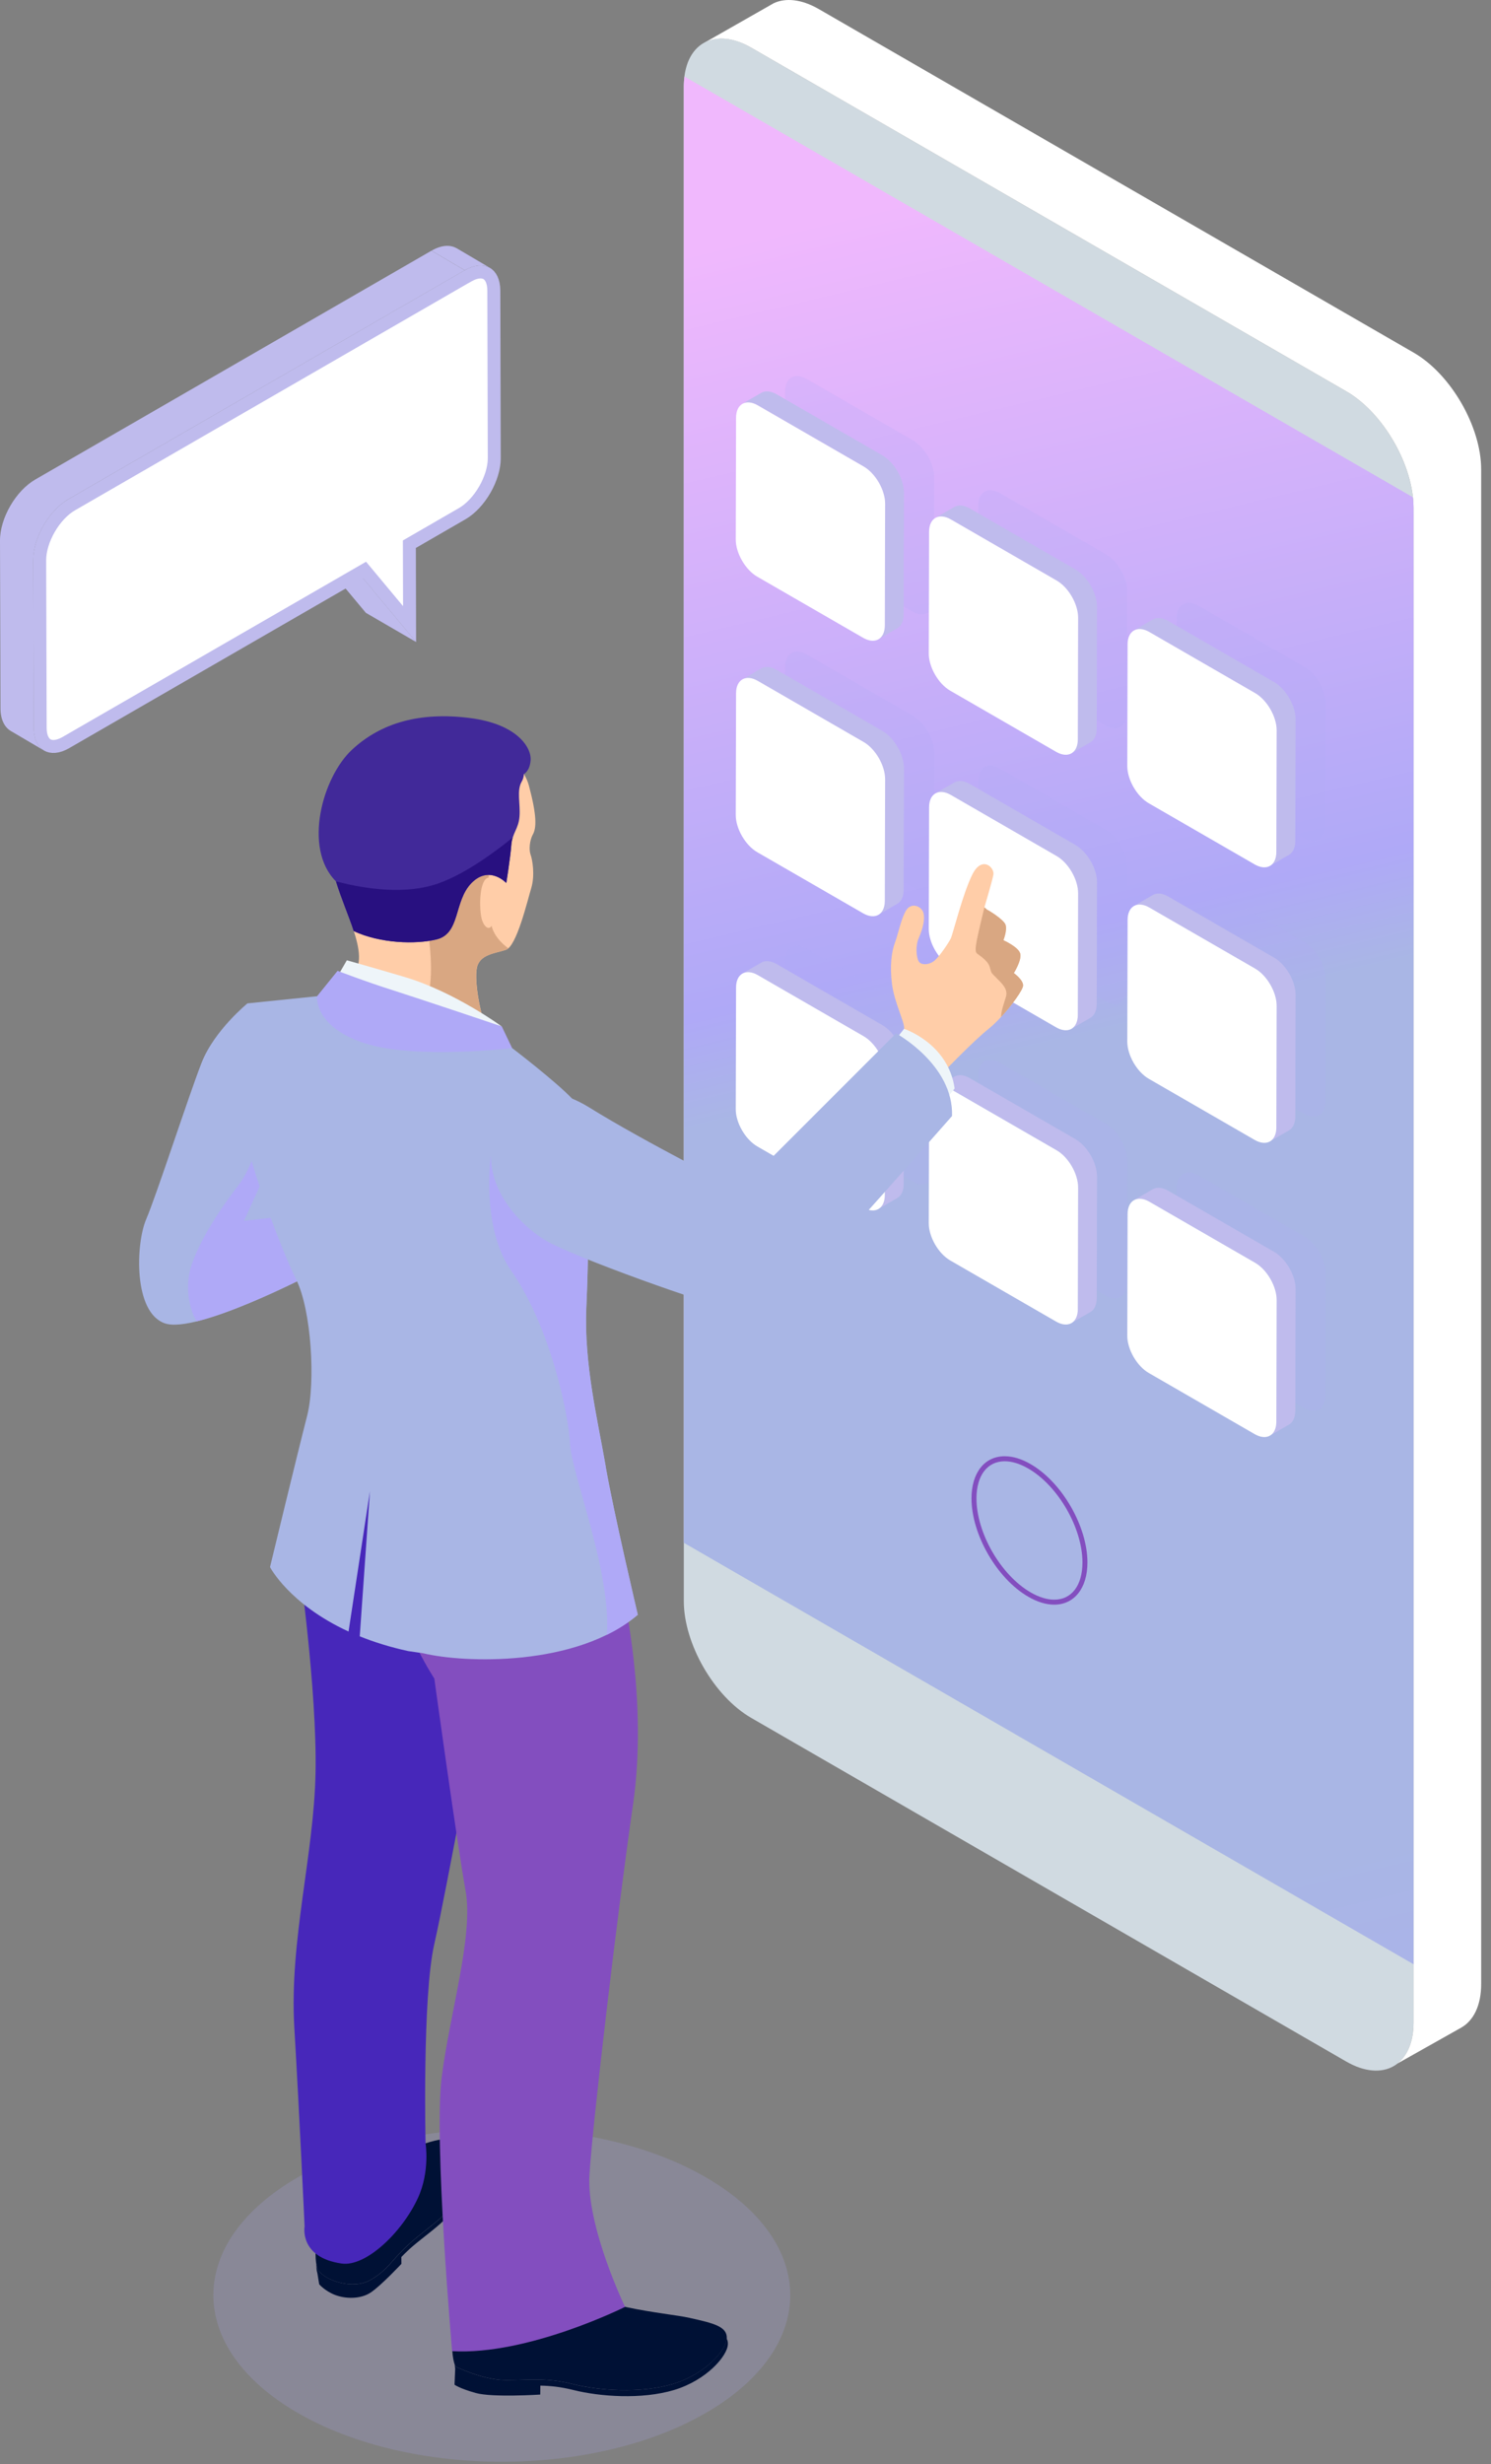 <?xml version="1.0" encoding="UTF-8"?>
<svg xmlns="http://www.w3.org/2000/svg" width="115" height="190" viewBox="0 0 115 190" fill="none">
  <rect x="0" y="0" width="115" height="190" fill="#808080" stroke="none"/>
  <g style="mix-blend-mode:multiply" opacity="0.2">
    <path d="M54.436 167.875C63.124 172.892 63.124 181.028 54.436 186.045C45.747 191.062 31.662 191.062 22.973 186.045C14.284 181.028 14.284 172.892 22.973 167.875C31.662 162.858 45.752 162.858 54.441 167.875H54.436Z" fill="#AFA9F7"></path>
  </g>
  <path d="M52.741 6.676C52.741 3.374 55.082 2.019 57.942 3.675L103.825 30.164C106.686 31.816 109.027 35.871 109.027 39.174V155.942C109.027 159.245 106.686 160.595 103.825 158.944L57.942 132.454C55.082 130.803 52.741 126.747 52.741 123.445V6.676Z" fill="#D0DAE1"></path>
  <path d="M109.027 155.942V39.173C109.027 35.871 106.691 31.815 103.825 30.164L57.942 3.675C56.558 2.878 55.3 2.786 54.368 3.272L59.681 0.246C60.604 -0.182 61.823 -0.065 63.158 0.702L109.041 27.192C111.902 28.843 114.243 32.898 114.243 36.201V152.969C114.243 154.645 113.641 155.82 112.669 156.355L107.783 159.104C108.556 158.501 109.027 157.418 109.027 155.942Z" fill="white"></path>
  <path d="M52.741 6.676V118.952L109.027 151.449V39.173C109.027 38.901 109.007 38.62 108.973 38.338L52.794 5.904C52.765 6.152 52.741 6.404 52.741 6.676Z" fill="url(#paint0_linear_144_830)"></path>
  <g style="mix-blend-mode:multiply" opacity="0.2">
    <path d="M70.396 33.938C71.313 34.467 72.06 35.759 72.056 36.816L72.031 46.195C72.031 47.248 71.276 47.677 70.359 47.148L62.195 42.437C61.278 41.908 60.531 40.616 60.535 39.558L60.56 30.18C60.56 29.127 61.315 28.698 62.232 29.226L70.396 33.938Z" fill="#AFA9F7"></path>
  </g>
  <path d="M68.067 35.115L59.903 30.403C59.441 30.139 59.023 30.114 58.718 30.288L57.256 31.134C57.557 30.957 57.979 30.981 58.441 31.25L66.605 35.962C67.522 36.49 68.269 37.783 68.265 38.84L68.241 48.218C68.241 48.742 68.055 49.11 67.753 49.283L69.211 48.437C69.513 48.263 69.698 47.892 69.698 47.371L69.723 37.993C69.723 36.94 68.98 35.648 68.063 35.115H68.067Z" fill="#BFBBED"></path>
  <path d="M66.609 35.966C67.526 36.494 68.274 37.787 68.269 38.844L68.245 48.222C68.245 49.275 67.489 49.705 66.572 49.176L58.408 44.464C57.491 43.936 56.744 42.643 56.748 41.586L56.773 32.208C56.773 31.155 57.529 30.725 58.445 31.254L66.609 35.966Z" fill="white"></path>
  <g style="mix-blend-mode:multiply" opacity="0.2">
    <path d="M85.287 42.73C86.204 43.259 86.951 44.551 86.947 45.608L86.923 54.986C86.923 56.04 86.167 56.469 85.25 55.941L77.086 51.229C76.169 50.7 75.422 49.407 75.426 48.35L75.451 38.972C75.451 37.919 76.207 37.49 77.123 38.018L85.287 42.73Z" fill="#AFA9F7"></path>
  </g>
  <path d="M82.958 43.911L74.794 39.199C74.332 38.935 73.915 38.91 73.609 39.084L72.147 39.93C72.453 39.753 72.87 39.778 73.332 40.046L81.496 44.758C82.413 45.286 83.161 46.579 83.156 47.636L83.132 57.014C83.132 57.539 82.946 57.906 82.644 58.08L84.102 57.233C84.404 57.06 84.589 56.688 84.589 56.168L84.614 46.789C84.614 45.736 83.871 44.444 82.954 43.911H82.958Z" fill="#BFBBED"></path>
  <path d="M81.496 44.758C82.413 45.286 83.161 46.579 83.156 47.636L83.132 57.014C83.132 58.067 82.376 58.497 81.459 57.968L73.295 53.256C72.378 52.728 71.631 51.435 71.635 50.378L71.66 41C71.66 39.947 72.416 39.517 73.332 40.046L81.496 44.758Z" fill="white"></path>
  <g style="mix-blend-mode:multiply" opacity="0.2">
    <path d="M100.595 51.41C101.512 51.939 102.26 53.231 102.256 54.288L102.231 63.666C102.231 64.719 101.475 65.149 100.558 64.62L92.394 59.909C91.478 59.38 90.73 58.087 90.734 57.03L90.759 47.652C90.759 46.599 91.515 46.17 92.431 46.698L100.595 51.41Z" fill="#AFA9F7"></path>
  </g>
  <path d="M98.266 52.587L90.102 47.875C89.64 47.611 89.223 47.586 88.917 47.76L87.459 48.606C87.761 48.428 88.182 48.453 88.645 48.722L96.809 53.434C97.725 53.962 98.473 55.255 98.469 56.312L98.444 65.69C98.444 66.214 98.258 66.582 97.957 66.755L99.419 65.909C99.716 65.735 99.906 65.364 99.906 64.843L99.931 55.465C99.931 54.412 99.187 53.12 98.271 52.587H98.266Z" fill="#BFBBED"></path>
  <path d="M96.809 53.438C97.725 53.966 98.473 55.259 98.469 56.316L98.444 65.694C98.444 66.747 97.688 67.177 96.772 66.648L88.608 61.936C87.691 61.408 86.943 60.115 86.947 59.058L86.972 49.68C86.972 48.627 87.728 48.197 88.645 48.726L96.809 53.438Z" fill="white"></path>
  <g style="mix-blend-mode:multiply" opacity="0.2">
    <path d="M70.396 55.181C71.313 55.709 72.06 57.002 72.056 58.059L72.031 67.437C72.031 68.49 71.276 68.919 70.359 68.391L62.195 63.679C61.278 63.151 60.531 61.858 60.535 60.801L60.56 51.423C60.56 50.37 61.315 49.94 62.232 50.469L70.396 55.181Z" fill="#AFA9F7"></path>
  </g>
  <path d="M68.067 56.362L59.903 51.65C59.441 51.386 59.023 51.361 58.718 51.534L57.256 52.381C57.557 52.203 57.979 52.228 58.441 52.496L66.605 57.208C67.522 57.737 68.269 59.029 68.265 60.086L68.241 69.465C68.241 69.989 68.055 70.357 67.753 70.53L69.211 69.683C69.513 69.51 69.698 69.138 69.698 68.618L69.723 59.24C69.723 58.187 68.98 56.894 68.063 56.362H68.067Z" fill="#BFBBED"></path>
  <path d="M66.609 57.208C67.526 57.737 68.274 59.029 68.269 60.086L68.245 69.465C68.245 70.518 67.489 70.947 66.572 70.418L58.408 65.707C57.491 65.178 56.744 63.886 56.748 62.828L56.773 53.45C56.773 52.397 57.529 51.968 58.445 52.496L66.609 57.208Z" fill="white"></path>
  <g style="mix-blend-mode:multiply" opacity="0.2">
    <path d="M85.287 63.977C86.204 64.505 86.951 65.798 86.947 66.855L86.923 76.233C86.923 77.286 86.167 77.716 85.25 77.187L77.086 72.475C76.169 71.947 75.422 70.654 75.426 69.597L75.451 60.219C75.451 59.166 76.207 58.736 77.123 59.265L85.287 63.977Z" fill="#AFA9F7"></path>
  </g>
  <path d="M82.958 65.154L74.794 60.442C74.332 60.178 73.915 60.153 73.609 60.326L72.147 61.173C72.453 60.995 72.87 61.02 73.332 61.288L81.496 66C82.413 66.529 83.161 67.821 83.156 68.878L83.132 78.257C83.132 78.781 82.946 79.149 82.644 79.322L84.102 78.475C84.404 78.302 84.589 77.93 84.589 77.41L84.614 68.032C84.614 66.979 83.871 65.686 82.954 65.154H82.958Z" fill="#BFBBED"></path>
  <path d="M81.496 66C82.413 66.529 83.161 67.821 83.156 68.878L83.132 78.257C83.132 79.31 82.376 79.739 81.459 79.21L73.295 74.499C72.378 73.97 71.631 72.678 71.635 71.62L71.66 62.242C71.66 61.189 72.416 60.76 73.332 61.288L81.496 66Z" fill="white"></path>
  <g style="mix-blend-mode:multiply" opacity="0.2">
    <path d="M100.595 72.653C101.512 73.181 102.26 74.474 102.256 75.531L102.231 84.909C102.231 85.962 101.475 86.392 100.558 85.863L92.394 81.151C91.478 80.623 90.73 79.33 90.734 78.273L90.759 68.895C90.759 67.842 91.515 67.412 92.431 67.941L100.595 72.653Z" fill="#AFA9F7"></path>
  </g>
  <path d="M98.266 73.834L90.102 69.122C89.64 68.858 89.223 68.833 88.917 69.006L87.459 69.853C87.761 69.675 88.182 69.7 88.645 69.969L96.809 74.68C97.725 75.209 98.473 76.501 98.469 77.559L98.444 86.937C98.444 87.461 98.258 87.829 97.957 88.002L99.419 87.156C99.716 86.982 99.906 86.611 99.906 86.09L99.931 76.712C99.931 75.659 99.187 74.367 98.271 73.834H98.266Z" fill="#BFBBED"></path>
  <path d="M96.809 74.68C97.725 75.209 98.473 76.501 98.469 77.559L98.444 86.937C98.444 87.99 97.688 88.419 96.772 87.891L88.608 83.179C87.691 82.65 86.943 81.358 86.947 80.301L86.972 70.922C86.972 69.869 87.728 69.44 88.645 69.969L96.809 74.68Z" fill="white"></path>
  <g style="mix-blend-mode:multiply" opacity="0.2">
    <path d="M70.396 77.868C71.313 78.397 72.06 79.689 72.056 80.747L72.031 90.125C72.031 91.178 71.276 91.607 70.359 91.079L62.195 86.367C61.278 85.838 60.531 84.546 60.535 83.489L60.56 74.11C60.56 73.057 61.315 72.628 62.232 73.156L70.396 77.868Z" fill="#AFA9F7"></path>
  </g>
  <path d="M68.067 79.045L59.903 74.333C59.441 74.069 59.023 74.044 58.718 74.218L57.256 75.064C57.557 74.887 57.979 74.912 58.441 75.18L66.605 79.892C67.522 80.42 68.269 81.713 68.265 82.77L68.241 92.148C68.241 92.673 68.055 93.04 67.753 93.214L69.211 92.367C69.513 92.194 69.698 91.822 69.698 91.302L69.723 81.924C69.723 80.87 68.98 79.578 68.063 79.045H68.067Z" fill="#BFBBED"></path>
  <path d="M66.609 79.892C67.526 80.42 68.274 81.713 68.269 82.77L68.245 92.148C68.245 93.201 67.489 93.631 66.572 93.102L58.408 88.39C57.491 87.862 56.744 86.569 56.748 85.512L56.773 76.134C56.773 75.081 57.529 74.651 58.445 75.18L66.609 79.892Z" fill="white"></path>
  <g style="mix-blend-mode:multiply" opacity="0.2">
    <path d="M85.287 86.66C86.204 87.189 86.951 88.481 86.947 89.539L86.923 98.917C86.923 99.97 86.167 100.399 85.25 99.871L77.086 95.159C76.169 94.63 75.422 93.338 75.426 92.281L75.451 82.902C75.451 81.849 76.207 81.42 77.123 81.948L85.287 86.66Z" fill="#AFA9F7"></path>
  </g>
  <path d="M82.958 87.837L74.794 83.125C74.332 82.861 73.915 82.836 73.609 83.01L72.147 83.856C72.453 83.679 72.87 83.704 73.332 83.972L81.496 88.684C82.413 89.212 83.161 90.505 83.156 91.562L83.132 100.94C83.132 101.465 82.946 101.832 82.644 102.006L84.102 101.159C84.404 100.986 84.589 100.614 84.589 100.094L84.614 90.716C84.614 89.662 83.871 88.37 82.954 87.837H82.958Z" fill="#BFBBED"></path>
  <path d="M81.496 88.688C82.413 89.216 83.161 90.509 83.156 91.566L83.132 100.944C83.132 101.997 82.376 102.427 81.459 101.898L73.295 97.186C72.378 96.658 71.631 95.365 71.635 94.308L71.66 84.93C71.66 83.877 72.416 83.448 73.332 83.976L81.496 88.688Z" fill="white"></path>
  <g style="mix-blend-mode:multiply" opacity="0.2">
    <path d="M100.595 95.341C101.512 95.869 102.26 97.162 102.256 98.219L102.231 107.597C102.231 108.65 101.475 109.079 100.558 108.551L92.394 103.839C91.478 103.31 90.73 102.018 90.734 100.961L90.759 91.583C90.759 90.529 91.515 90.1 92.431 90.629L100.595 95.341Z" fill="#AFA9F7"></path>
  </g>
  <path d="M98.266 96.517L90.102 91.806C89.64 91.541 89.223 91.516 88.917 91.69L87.459 92.537C87.761 92.359 88.182 92.384 88.645 92.652L96.809 97.364C97.725 97.892 98.473 99.185 98.469 100.242L98.444 109.62C98.444 110.145 98.258 110.512 97.957 110.686L99.419 109.839C99.716 109.666 99.906 109.294 99.906 108.774L99.931 99.396C99.931 98.343 99.187 97.05 98.271 96.517H98.266Z" fill="#BFBBED"></path>
  <path d="M96.809 97.364C97.725 97.892 98.473 99.185 98.469 100.242L98.444 109.62C98.444 110.673 97.688 111.103 96.772 110.574L88.608 105.862C87.691 105.334 86.943 104.041 86.947 102.984L86.972 93.606C86.972 92.553 87.728 92.124 88.645 92.652L96.809 97.364Z" fill="white"></path>
  <path d="M81.313 123.722C80.682 123.722 80.007 123.518 79.308 123.11C76.894 121.716 74.931 118.316 74.931 115.528C74.931 113.556 75.937 112.279 77.491 112.279C78.123 112.279 78.798 112.483 79.497 112.891C81.911 114.285 83.873 117.684 83.873 120.472C83.873 122.444 82.868 123.722 81.313 123.722ZM77.491 112.667C76.151 112.667 75.315 113.765 75.315 115.533C75.315 118.199 77.195 121.449 79.497 122.779C80.138 123.148 80.75 123.338 81.313 123.338C82.654 123.338 83.489 122.24 83.489 120.472C83.489 117.806 81.61 114.557 79.308 113.226C78.666 112.857 78.055 112.667 77.491 112.667Z" fill="#834EBF"></path>
  <path d="M53.207 178.716C51.332 178.303 45.436 177.929 43.367 175.758L35.125 178.454C35.125 178.454 34.561 181.071 35.125 182.461C35.125 182.461 37.223 183.51 39.02 183.51C40.817 183.51 42.128 183.301 44.149 183.811C46.174 184.316 49.394 184.559 51.9 183.811C54.411 183.063 56.024 181.188 56.058 180.294C56.092 179.391 55.087 179.134 53.212 178.721L53.207 178.716Z" fill="#001135"></path>
  <path d="M56.048 180.314C55.99 181.217 54.387 183.068 51.895 183.811C49.389 184.559 46.169 184.316 44.144 183.811C42.123 183.301 40.812 183.51 39.015 183.51C37.218 183.51 35.12 182.46 35.12 182.46C35.1 182.417 35.086 182.378 35.071 182.334C35.076 182.426 35.091 182.524 35.11 182.616L35.057 183.864C35.057 183.864 35.426 184.151 36.694 184.505C37.961 184.865 41.667 184.627 41.667 184.627C41.667 184.627 41.677 184.272 41.677 183.937C42.454 183.951 43.26 184.034 44.231 184.277C46.257 184.782 49.472 185.025 51.983 184.277C54.494 183.524 56.102 181.654 56.14 180.756C56.15 180.586 56.121 180.44 56.048 180.309V180.314Z" fill="#001135"></path>
  <path d="M24.571 171.071C24.571 171.071 24.046 174.335 24.571 175.073C25.09 175.811 27.223 176.598 28.612 175.768C30.006 174.942 30.122 174.316 31.599 172.975C32.998 171.703 35.139 170.513 35.712 168.58C36.154 167.089 35.79 165.33 35.052 164.981C34.314 164.636 31.395 165.505 29.918 166.807C28.442 168.113 24.571 171.071 24.571 171.071Z" fill="#001135"></path>
  <path d="M35.717 168.58C35.144 170.513 33.002 171.707 31.604 172.975C30.127 174.316 30.011 174.942 28.617 175.768C27.228 176.598 25.095 175.812 24.576 175.073C24.493 174.962 24.44 174.796 24.406 174.588C24.401 174.85 24.42 175.083 24.479 175.263L24.619 176.122C24.619 176.122 25.052 176.637 25.838 176.943C26.625 177.249 27.801 177.293 28.607 176.749C29.413 176.205 30.962 174.549 30.962 174.549C30.962 174.549 30.962 174.306 30.958 174.019C31.147 173.825 31.356 173.616 31.608 173.388C33.007 172.12 35.149 170.926 35.722 168.992C35.873 168.487 35.926 167.953 35.907 167.448C35.892 167.827 35.834 168.211 35.722 168.58H35.717Z" fill="#001135"></path>
  <path d="M23.493 171.663C23.493 171.663 23.055 174.053 26.353 174.524C28.213 174.791 30.997 172.144 32.225 169.488C33.182 167.433 32.823 165.248 32.823 165.248C32.823 165.248 32.565 153.96 33.498 149.885C34.43 145.806 37.242 130.346 37.242 130.346L32.842 109.981L23.031 120.259C23.031 120.259 24.459 130.278 24.338 136.66C24.216 143.042 22.308 149.623 22.701 156.33C23.099 163.043 23.493 171.659 23.493 171.659V171.663Z" fill="#4727BA"></path>
  <path d="M48.093 123.066C48.093 123.066 49.982 131.206 48.821 139.162C47.665 147.117 45.703 163.689 45.465 167.681C45.222 171.673 48.209 177.866 48.209 177.866C48.209 177.866 40.72 181.615 34.872 181.28C34.872 181.28 33.449 165.073 34.066 160.177C34.678 155.277 36.543 149.225 35.907 145.757C35.275 142.289 33.498 129.419 33.498 129.419C33.498 129.419 31.176 125.893 30.613 122.624C30.049 119.36 48.093 123.056 48.093 123.056V123.066Z" fill="#834EBF"></path>
  <path d="M21.191 79.029C21.103 79.029 19.087 77.363 19.087 77.363C19.087 77.363 16.528 79.446 15.552 81.933C14.575 84.42 12.074 92.147 11.273 94.012C10.471 95.877 10.267 101.205 12.725 102.036C15.183 102.866 24.119 98.189 24.119 98.189L21.191 79.034V79.029Z" fill="#A9B6E5"></path>
  <path d="M23.06 91.263L19.884 87.941C19.884 87.941 19.505 89.927 18.393 91.38C17.281 92.827 15.595 95.197 14.794 97.475C14.265 99 14.507 100.753 15.163 101.88C18.723 101.011 24.119 98.184 24.119 98.184L23.06 91.263Z" fill="#AFA9F7"></path>
  <path d="M20.273 90.933L18.82 94.129L21.458 93.833L20.273 90.933Z" fill="#A9B6E5"></path>
  <path d="M24.454 76.945C24.454 76.945 27.771 76.241 27.689 73.711C27.606 71.18 24.993 67.659 25.367 63.803C25.741 59.946 28.932 57.338 32.623 56.338C36.315 55.342 40.171 58.246 40.793 60.568C41.414 62.889 41.38 63.822 41.104 64.332C40.827 64.832 40.798 65.551 40.924 65.896C41.055 66.236 41.283 67.46 40.972 68.485C40.662 69.509 39.85 72.958 39.02 73.235C38.194 73.511 36.97 73.575 36.776 74.653C36.582 75.726 37.034 78.266 37.689 79.879C37.689 79.879 35.295 82.123 29.841 81.229C24.391 80.335 24.459 76.95 24.459 76.95L24.454 76.945Z" fill="#FFCDA8"></path>
  <path d="M37.684 79.879C37.034 78.266 36.577 75.726 36.771 74.653C36.966 73.58 38.19 73.516 39.015 73.235C39.078 73.215 39.141 73.172 39.205 73.118C38.627 72.691 37.952 72.001 37.854 71.054C37.684 69.364 37.684 66.999 37.684 66.999C37.684 66.999 33.527 69.398 32.871 69.398C32.216 69.398 34.605 76.023 31.973 79.063C30.972 80.219 32.177 80.904 34.056 81.312C36.548 80.943 37.679 79.879 37.679 79.879H37.684Z" fill="#D9A782"></path>
  <path d="M38.287 68.664C38.287 68.664 38.413 67.591 37.704 67.664C36.995 67.737 36.941 69.776 37.121 70.704C37.301 71.632 37.995 72.035 38.121 70.612C38.248 69.189 38.282 68.664 38.282 68.664H38.287Z" fill="#FFCDA8"></path>
  <path d="M36.208 55.357C32.429 54.881 29.408 55.702 27.145 57.809C24.877 59.917 23.352 65.396 25.911 67.955C26.339 69.335 26.907 70.632 27.286 71.792C29.321 72.744 32.055 72.832 33.678 72.433C35.533 71.977 34.989 69.485 36.373 68.082C37.757 66.683 39.049 68.082 39.049 68.082C39.049 68.082 39.36 66.173 39.433 65.187C39.506 64.206 39.996 63.929 40.069 62.948C40.147 61.967 39.836 60.966 40.234 60.272C40.351 60.073 40.399 59.864 40.409 59.679C40.409 59.679 40.866 59.475 40.929 58.596C40.992 57.712 39.986 55.828 36.208 55.357Z" fill="#412999"></path>
  <path d="M39.049 68.082C39.049 68.082 39.36 66.173 39.433 65.187C39.452 64.949 39.491 64.75 39.545 64.575C38.437 65.483 35.98 67.363 33.779 68.125C31.4 68.956 28.379 68.611 25.907 67.951C26.334 69.33 26.902 70.627 27.281 71.787C29.316 72.739 32.05 72.827 33.673 72.428C35.528 71.972 34.984 69.48 36.368 68.077C37.752 66.678 39.044 68.077 39.044 68.077L39.049 68.082Z" fill="#281080"></path>
  <path d="M26.038 75.274L26.752 74.041C26.752 74.041 28.685 74.58 31.21 75.328C35.047 76.464 38.699 79.141 38.699 79.141C38.699 79.141 27.116 76.115 26.038 75.274Z" fill="#EEF5F9"></path>
  <path d="M46.718 113.046C46.111 109.52 45.033 105.168 45.227 100.807C45.426 96.445 45.553 88.092 44.625 86.426C44.207 85.683 45.178 85.809 44.129 84.711C42.828 83.347 39.506 80.811 39.506 80.811L26.033 77.101L25.1 76.746L19.087 77.363C19.087 77.363 18.228 83.672 18.747 86.795C19.267 89.918 21.705 96.353 22.861 98.694C24.017 101.035 24.347 106.587 23.692 109.151C22.915 112.172 20.826 120.827 20.826 120.827C20.826 120.827 22.303 123.688 26.883 125.795L28.534 114.97L27.747 126.165C28.835 126.602 30.069 126.995 31.477 127.301L32.643 127.471C35.771 128.229 44.45 128.54 49.19 124.499C49.19 124.499 47.306 116.524 46.708 113.046H46.718Z" fill="#A9B6E5"></path>
  <path d="M38.704 79.141C38.704 79.141 32.313 76.989 30.351 76.367C28.097 75.653 26.038 74.852 26.038 74.852L24.454 76.814C24.454 76.814 24.182 79.136 28.087 80.423C31.987 81.71 39.501 80.811 39.501 80.811L38.704 79.145V79.141Z" fill="#AFA9F7"></path>
  <path d="M49.195 124.499C49.195 124.499 47.311 116.524 46.713 113.046C46.106 109.52 45.028 105.168 45.222 100.807C45.339 98.223 45.431 94.236 45.295 91.069L37.854 89.141C37.854 89.141 37.072 94.634 39.447 98.009C42.347 102.138 43.838 108.796 43.969 111.37C44.086 113.619 47.165 121.244 46.806 126.048C47.67 125.62 48.476 125.115 49.195 124.503V124.499Z" fill="#AFA9F7"></path>
  <path d="M72.702 82.73C72.702 82.73 75.116 80.224 76.253 79.325C77.384 78.422 78.871 76.44 78.904 76.008C78.934 75.566 78.195 75.037 78.195 75.037C78.195 75.037 78.841 74.012 78.686 73.507C78.526 73.001 77.394 72.496 77.394 72.496C77.394 72.496 77.71 71.705 77.554 71.292C77.394 70.879 76.209 70.165 76.175 70.165C76.141 70.165 75.927 69.961 75.927 69.961C75.927 69.961 76.5 68.038 76.617 67.46C76.738 66.887 75.748 65.949 75.009 67.401C74.271 68.854 73.489 72.03 73.338 72.346C73.188 72.666 72.513 73.672 72.115 74.036C71.716 74.4 71.046 74.454 70.857 74.118C70.667 73.783 70.609 72.914 70.857 72.341C71.104 71.768 71.362 71 71.236 70.427C71.104 69.854 70.284 69.548 69.89 70.189C69.497 70.83 69.278 72.016 69.021 72.695C68.768 73.375 68.618 74.454 68.797 75.867C68.972 77.28 69.798 78.849 69.735 79.325C69.667 79.801 69.507 81.185 69.507 81.185L72.702 82.735V82.73Z" fill="#FFCDA8"></path>
  <path d="M78.195 75.032C78.195 75.032 78.841 74.007 78.686 73.502C78.526 72.997 77.394 72.492 77.394 72.492C77.394 72.492 77.71 71.7 77.554 71.287C77.394 70.874 76.209 70.16 76.175 70.16C76.141 70.16 75.927 69.956 75.927 69.956C75.927 69.956 75.437 71.957 75.335 72.526C75.233 73.094 75.213 73.376 75.335 73.497C75.456 73.618 76.17 74.022 76.33 74.531C76.491 75.041 76.379 74.925 76.826 75.372C77.272 75.819 77.768 76.251 77.588 76.858C77.462 77.28 77.209 77.956 77.209 78.417C78.088 77.47 78.895 76.319 78.914 75.998C78.943 75.556 78.205 75.027 78.205 75.027L78.195 75.032Z" fill="#D9A782"></path>
  <path d="M69.089 80.136L69.73 79.325C69.73 79.325 73.135 80.428 73.63 83.925L72.44 85.411L69.089 80.141V80.136Z" fill="#EEF5F9"></path>
  <path d="M39.205 85.406C39.205 85.406 41.269 82.793 45.48 85.406C49.691 88.024 57.053 91.734 57.053 91.734L69.113 79.675C69.113 79.675 73.557 82.094 73.431 86.047C73.431 86.047 63.372 97.475 61.527 99.263C59.676 101.05 56.927 100.792 56.038 100.792C55.15 100.792 44.047 96.873 41.973 95.576C39.428 93.983 35.897 89.874 39.214 85.406H39.205Z" fill="#A9B6E5"></path>
  <path d="M35.222 19.139L37.791 20.654C37.296 20.363 36.606 20.407 35.853 20.839L33.284 19.328C34.037 18.891 34.727 18.852 35.222 19.144V19.139Z" fill="#BFBBED"></path>
  <path d="M24.124 42.345L28.218 47.25L32.099 49.504L28.009 44.598L24.124 42.345Z" fill="#BFBBED"></path>
  <path d="M33.279 19.328L2.72 36.973C1.214 37.842 -0.005 39.95 1.44622e-05 41.684L0.039 54.613C0.039 55.468 0.345 56.075 0.835 56.362L3.405 57.872C2.914 57.586 2.608 56.983 2.603 56.124L2.564 43.195C2.564 41.466 3.779 39.353 5.284 38.483L35.844 20.839L33.274 19.328H33.279Z" fill="#BFBBED"></path>
  <path d="M5.529 38.917L35.973 21.339H35.983L36.099 21.272C36.755 20.893 37.239 20.917 37.529 21.081C37.816 21.244 38.083 21.644 38.088 22.4C38.088 22.4 38.088 22.4 38.088 22.401L38.122 35.328L38.122 35.328C38.124 36.078 37.853 36.953 37.392 37.753C36.93 38.553 36.305 39.227 35.652 39.605L31.825 41.815L31.574 41.96L31.575 42.249L31.59 48.119L28.389 44.278L28.119 43.955L27.755 44.166L5.088 57.25L5.088 57.25C4.427 57.631 3.942 57.605 3.653 57.44C3.365 57.276 3.101 56.874 3.098 56.123L3.098 56.122L3.06 43.195C3.06 43.195 3.06 43.194 3.06 43.194C3.06 42.438 3.329 41.564 3.788 40.767C4.248 39.97 4.871 39.297 5.529 38.917Z" fill="white" stroke="#BFBBED"></path>
  <defs>
    <linearGradient id="paint0_linear_144_830" x1="50.142" y1="-50.353" x2="113.684" y2="216.521" gradientUnits="userSpaceOnUse">
      <stop offset="0.04" stop-color="#F0B8FD"></stop>
      <stop offset="0.25" stop-color="#F0B8FD"></stop>
      <stop offset="0.46" stop-color="#AFA9F7"></stop>
      <stop offset="0.49" stop-color="#A9B6E5"></stop>
      <stop offset="0.73" stop-color="#A9B6E5"></stop>
      <stop offset="0.91" stop-color="#AFA9F7"></stop>
      <stop offset="1" stop-color="#834EBF"></stop>
    </linearGradient>
  </defs>
</svg>
